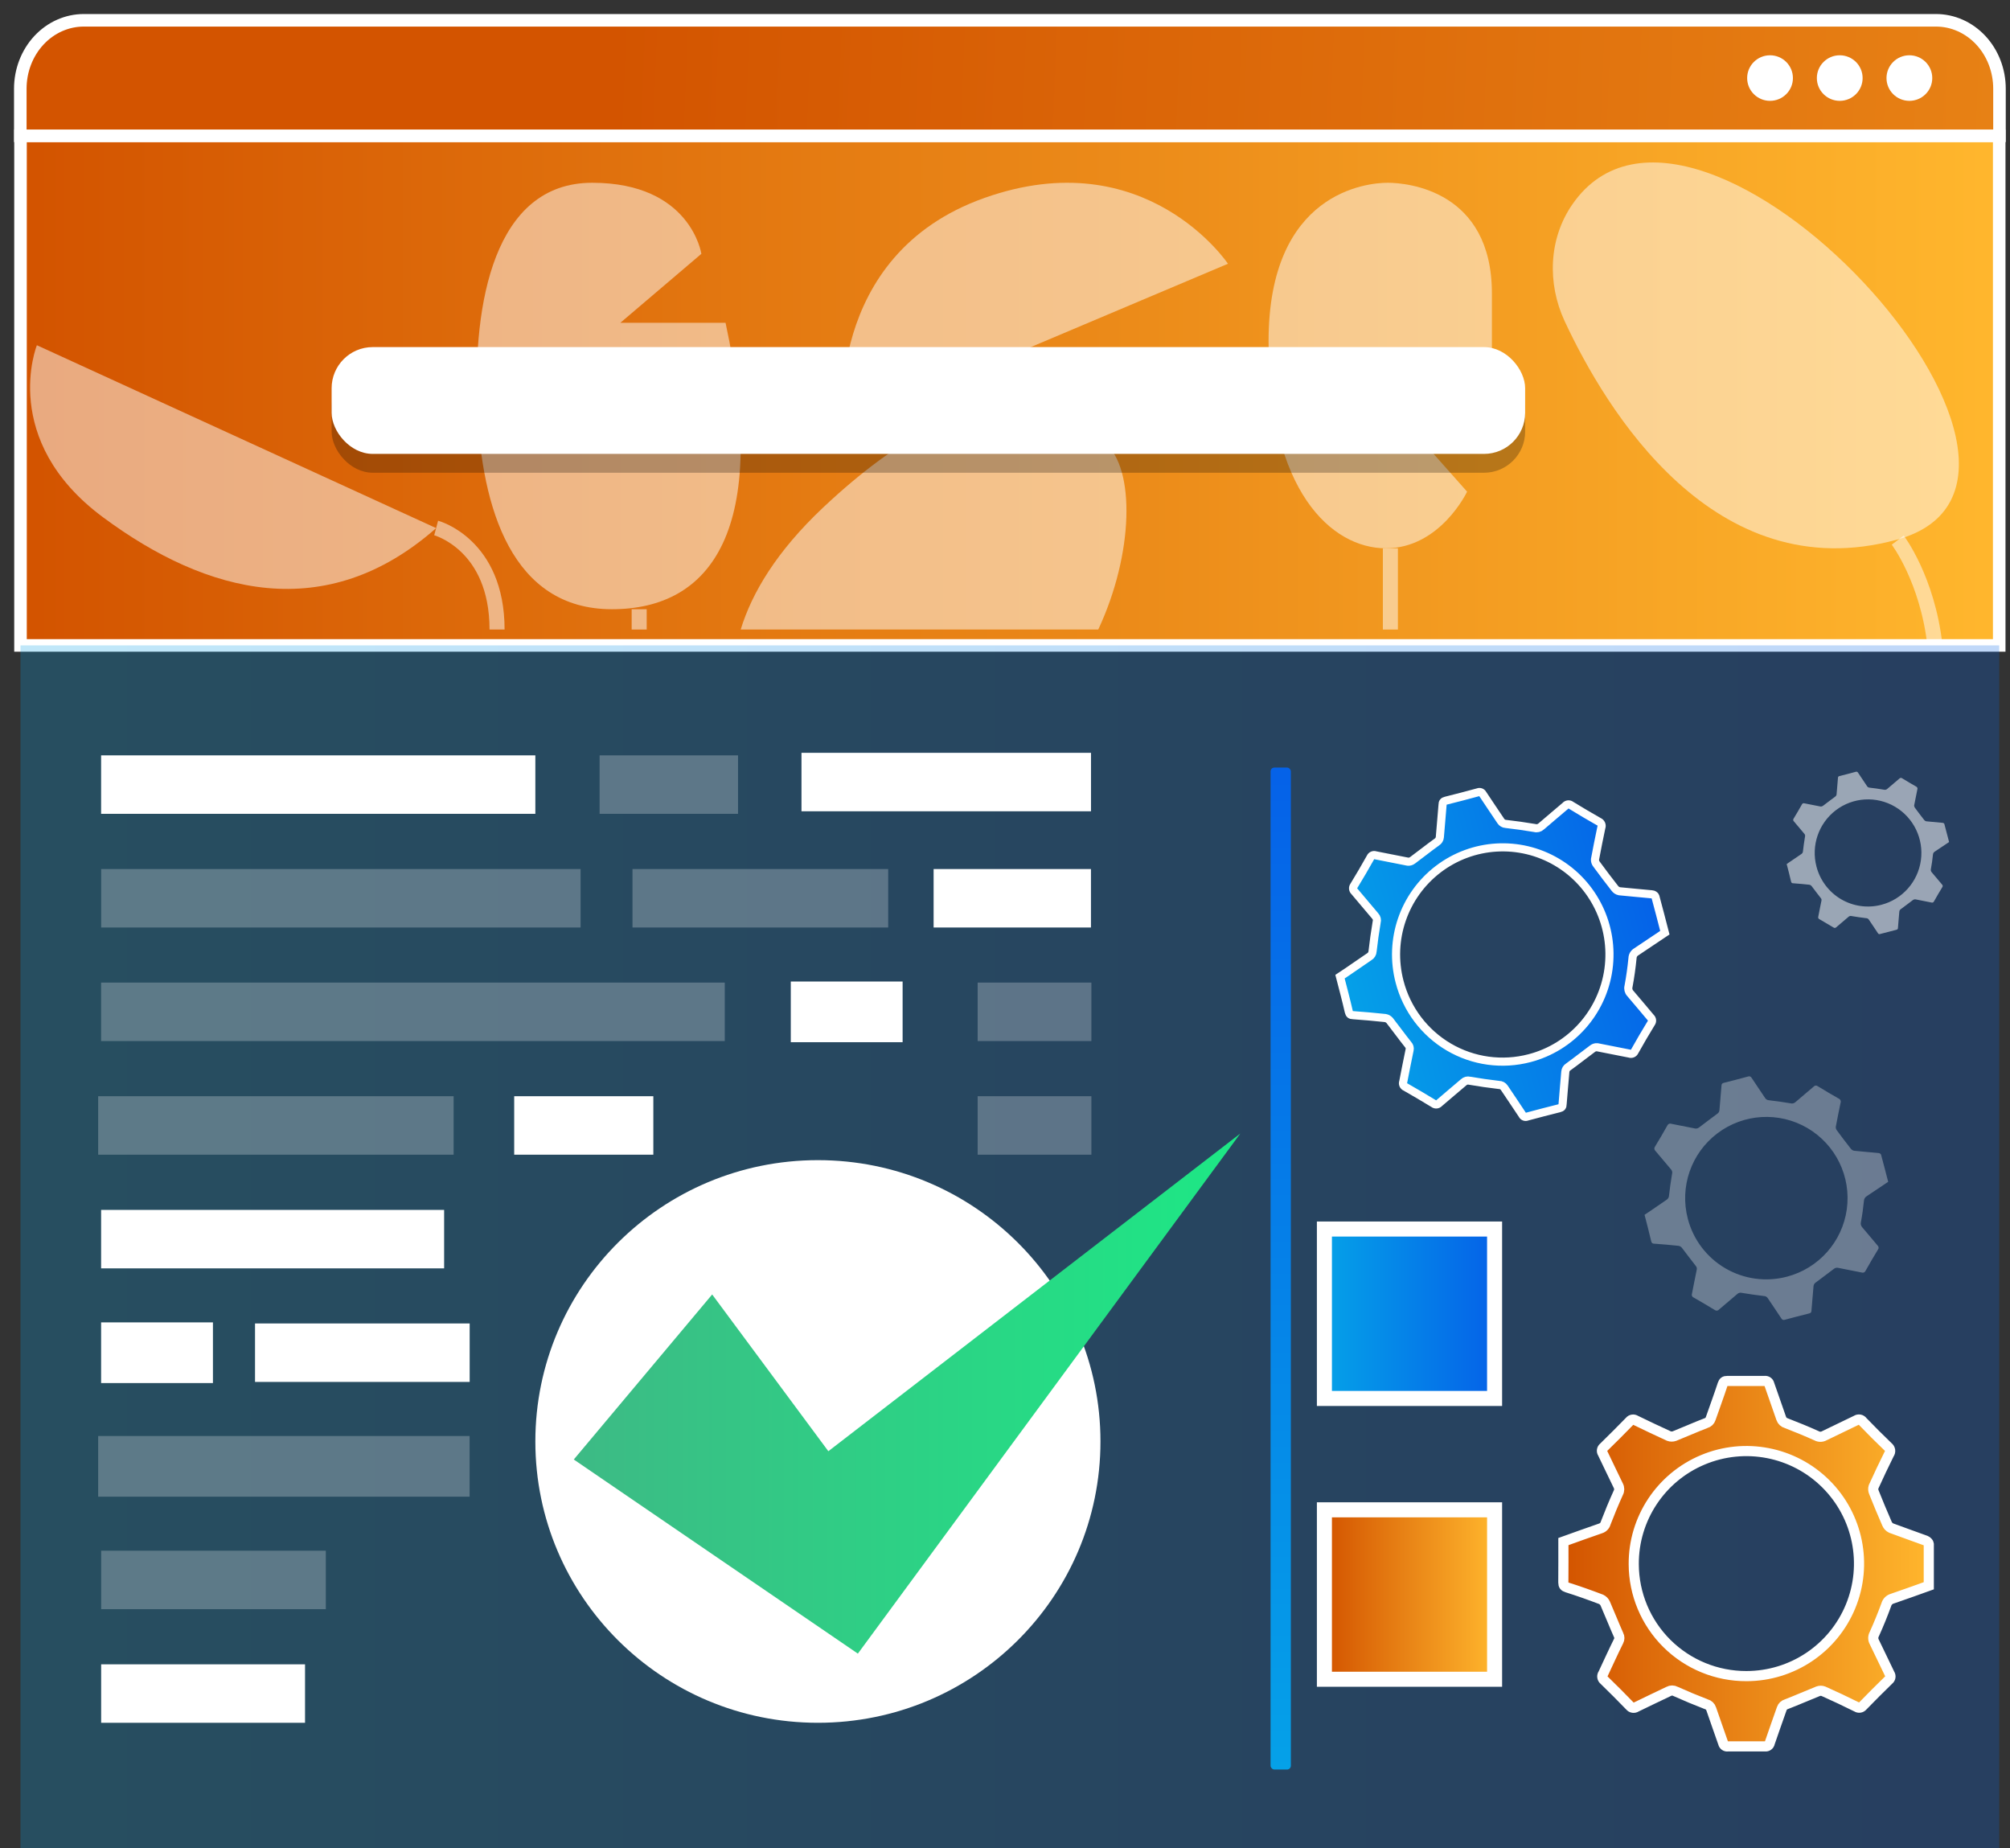 <?xml version="1.0" encoding="UTF-8"?>
<svg width="99px" height="91px" viewBox="0 0 99 91" version="1.1" xmlns="http://www.w3.org/2000/svg" xmlns:xlink="http://www.w3.org/1999/xlink">
    <rect x="0" y="0" width="99" height="91" fill="#333333" stroke="none"/>
    <title>Group 3</title>
    <defs>
        <linearGradient x1="0%" y1="50.032%" x2="100%" y2="50.032%" id="linearGradient-1">
            <stop stop-color="#D35400" offset="0%"></stop>
            <stop stop-color="#FFB62D" offset="100%"></stop>
        </linearGradient>
        <linearGradient x1="29.461%" y1="50%" x2="183.941%" y2="50.369%" id="linearGradient-2">
            <stop stop-color="#D35400" offset="0%"></stop>
            <stop stop-color="#FFB62D" offset="100%"></stop>
        </linearGradient>
        <linearGradient x1="0%" y1="50.002%" x2="100.003%" y2="50.002%" id="linearGradient-3">
            <stop stop-color="#05A1E8" offset="0%"></stop>
            <stop stop-color="#0562E8" offset="100%"></stop>
        </linearGradient>
        <linearGradient x1="0%" y1="50%" x2="100%" y2="50%" id="linearGradient-4">
            <stop stop-color="#3DBA85" offset="0%"></stop>
            <stop stop-color="#1DE885" offset="100%"></stop>
        </linearGradient>
        <linearGradient x1="50%" y1="100.427%" x2="50%" y2="0.6%" id="linearGradient-5">
            <stop stop-color="#05A1E8" offset="0%"></stop>
            <stop stop-color="#0562E8" offset="100%"></stop>
        </linearGradient>
        <linearGradient x1="0.364%" y1="62.041%" x2="97.724%" y2="36.857%" id="linearGradient-6">
            <stop stop-color="#05A1E8" offset="0%"></stop>
            <stop stop-color="#0562E8" offset="100%"></stop>
        </linearGradient>
        <linearGradient x1="-0.016%" y1="49.99%" x2="100.147%" y2="49.99%" id="linearGradient-7">
            <stop stop-color="#D35400" offset="0%"></stop>
            <stop stop-color="#FFB62D" offset="100%"></stop>
        </linearGradient>
        <linearGradient x1="0%" y1="50.032%" x2="100%" y2="50.032%" id="linearGradient-8">
            <stop stop-color="#05A1E8" offset="0%"></stop>
            <stop stop-color="#0562E8" offset="100%"></stop>
        </linearGradient>
        <linearGradient x1="0%" y1="50%" x2="100%" y2="50%" id="linearGradient-9">
            <stop stop-color="#D35400" offset="0%"></stop>
            <stop stop-color="#FFB62D" offset="100%"></stop>
        </linearGradient>
    </defs>
    <g id="Page-1" stroke="none" stroke-width="1" fill="none" fill-rule="evenodd">
        <g id="Artboard-Copy-7" transform="translate(0, -4)">
            <g id="Group-3" transform="translate(1, 5)">
                <rect id="Rectangle" stroke="#FFFFFF" stroke-width="0.618" fill="url(#linearGradient-1)" fill-rule="nonzero" x="0.01" y="5.688" width="97.459" height="25.094"></rect>
                <path d="M3.135,0 L94.347,0 C95.177,-0.003 95.975,0.351 96.563,0.982 C97.151,1.614 97.482,2.472 97.482,3.367 L97.482,5.686 L0,5.686 L0,3.367 C0,2.472 0.331,1.614 0.919,0.982 C1.507,0.351 2.304,-0.003 3.135,0 Z" id="Path" stroke="#FFFFFF" stroke-width="0.618" fill="url(#linearGradient-2)" fill-rule="nonzero"></path>
                <path d="M92.471,25.597 C92.471,25.597 93.936,27.522 94.303,30.779" id="Path" stroke="#FFFFFF" stroke-width="0.741" opacity="0.5"></path>
                <g id="Group" opacity="0.5" transform="translate(0.482, 7)">
                    <path d="M0.335,9 C0.335,9 -1.542,13.664 3.589,17.469 C8.72,21.274 14.58,22.781 20,18.006 L0.335,9 Z" id="Path" fill="#FFFFFF" fill-rule="nonzero"></path>
                    <path d="M33.063,4.499 C33.063,4.499 32.545,1 27.684,1 C22.824,1 21.817,7.007 22.025,12.022 C22.233,17.038 23.735,22 28.658,22 C33.581,22 36.444,18.029 34.254,7.895 L29.073,7.895 L33.063,4.499 Z" id="Path" fill="#FFFFFF" fill-rule="nonzero"></path>
                    <path d="M40.039,13 C40.039,13 39.052,4.572 46.999,1.749 C54.947,-1.073 59,4.988 59,4.988 L40.039,13 Z" id="Path" fill="#FFFFFF" fill-rule="nonzero"></path>
                    <path d="M52.611,23 L35,23 C35.55,21.203 36.758,19.161 39.062,16.99 C46.814,9.7 50.868,12.051 52.943,13.815 C54.445,15.061 54.357,19.27 52.611,23 Z" id="Path" fill="#FFFFFF" fill-rule="nonzero"></path>
                    <path d="M70.778,16.211 C70.778,16.211 69.459,19 66.777,19 C64.095,19 61,16.167 61,8.802 C61,1.438 65.876,1 66.867,1 C67.858,1 72,1.393 72,6.449 L72,12.899 L68.186,13.29 L70.778,16.211 Z" id="Path" fill="#FFFFFF" fill-rule="nonzero"></path>
                    <path d="M75.963,2.064 C74.794,3.751 74.718,5.95 75.579,7.806 C77.606,12.163 82.933,21.033 91.938,18.578 C102.705,15.636 82.095,-6.812 75.963,2.064 Z" id="Path" fill="#FFFFFF" fill-rule="nonzero"></path>
                    <line x1="67" y1="19" x2="67" y2="23" id="Path" stroke="#FFFFFF" stroke-width="0.741"></line>
                    <path d="M40,11 C40,11 36.98,12.105 36,14" id="Path" stroke="#FFFFFF" stroke-width="0.741"></path>
                    <line x1="30" y1="22" x2="30" y2="23" id="Path" stroke="#FFFFFF" stroke-width="0.741"></line>
                    <path d="M20,18 C20,18 23,18.8 23,23" id="Path" stroke="#FFFFFF" stroke-width="0.741"></path>
                </g>
                <rect id="Rectangle" fill="#000000" fill-rule="nonzero" opacity="0.25" x="15.334" y="17.02" width="58.785" height="5.259" rx="2.025"></rect>
                <rect id="Rectangle" fill="#FFFFFF" fill-rule="nonzero" x="15.334" y="16.092" width="58.785" height="5.259" rx="2.025"></rect>
                <ellipse id="Oval" fill="#FFFFFF" fill-rule="nonzero" cx="93.044" cy="2.844" rx="1.127" ry="1.122"></ellipse>
                <ellipse id="Oval" fill="#FFFFFF" fill-rule="nonzero" cx="89.614" cy="2.844" rx="1.127" ry="1.122"></ellipse>
                <ellipse id="Oval" fill="#FFFFFF" fill-rule="nonzero" cx="86.181" cy="2.844" rx="1.127" ry="1.122"></ellipse>
                <rect id="Rectangle" fill="url(#linearGradient-3)" fill-rule="nonzero" opacity="0.25" x="0.01" y="30.779" width="97.459" height="59.221"></rect>
                <g id="Group-2" transform="translate(3.835, 36.071)" fill-rule="nonzero">
                    <rect id="Rectangle" fill="#FFFFFF" x="0.145" y="0.125" width="21.388" height="2.879"></rect>
                    <rect id="Rectangle" fill="#FFFFFF" opacity="0.25" x="0.147" y="5.723" width="23.614" height="2.879"></rect>
                    <rect id="Rectangle" fill="#FFFFFF" opacity="0.25" x="26.318" y="5.723" width="12.594" height="2.879"></rect>
                    <rect id="Rectangle" fill="#FFFFFF" opacity="0.25" x="0" y="16.91" width="17.508" height="2.879"></rect>
                    <rect id="Rectangle" fill="#FFFFFF" opacity="0.25" x="0.145" y="11.315" width="30.718" height="2.879"></rect>
                    <rect id="Rectangle" fill="#FFFFFF" x="41.149" y="5.723" width="7.75" height="2.879"></rect>
                    <rect id="Rectangle" fill="#FFFFFF" x="20.491" y="16.91" width="6.853" height="2.879"></rect>
                    <rect id="Rectangle" fill="#FFFFFF" x="0.145" y="22.508" width="16.895" height="2.879"></rect>
                    <rect id="Rectangle" fill="#FFFFFF" x="7.726" y="28.1" width="10.572" height="2.879"></rect>
                    <rect id="Rectangle" fill="#FFFFFF" opacity="0.25" x="0" y="33.642" width="18.295" height="2.988"></rect>
                    <rect id="Rectangle" fill="#FFFFFF" x="34.114" y="11.262" width="5.508" height="2.988"></rect>
                    <rect id="Rectangle" fill="#FFFFFF" x="0.145" y="28.047" width="5.508" height="2.988"></rect>
                    <rect id="Rectangle" fill="#FFFFFF" opacity="0.25" x="0.147" y="39.29" width="11.065" height="2.879"></rect>
                    <rect id="Rectangle" fill="#FFFFFF" opacity="0.25" x="24.698" y="0.125" width="6.818" height="2.879"></rect>
                    <rect id="Rectangle" fill="#FFFFFF" x="0.147" y="44.885" width="10.042" height="2.879"></rect>
                    <rect id="Rectangle" fill="#FFFFFF" x="34.641" y="0" width="14.26" height="2.879"></rect>
                    <rect id="Rectangle" fill="#FFFFFF" opacity="0.25" x="43.318" y="11.315" width="5.602" height="2.879"></rect>
                    <rect id="Rectangle" fill="#FFFFFF" opacity="0.25" x="43.318" y="16.91" width="5.602" height="2.879"></rect>
                    <ellipse id="Oval" fill="#FFFFFF" cx="35.45" cy="33.911" rx="13.917" ry="13.853"></ellipse>
                    <polygon id="Path" fill="url(#linearGradient-4)" points="30.242 26.672 23.426 34.799 37.418 44.358 56.255 18.747 35.964 34.391"></polygon>
                </g>
                <rect id="Rectangle" fill="url(#linearGradient-5)" fill-rule="nonzero" x="61.58" y="36.797" width="1" height="49.34" rx="0.189"></rect>
                <path d="M65,47.094 C65.481,46.781 65.956,46.436 66.436,46.116 C66.536,46.06 66.6,45.956 66.605,45.84 C66.658,45.364 66.724,44.9 66.805,44.415 C66.839,44.304 66.811,44.184 66.73,44.101 C66.386,43.7 66.052,43.293 65.712,42.895 C65.633,42.825 65.62,42.706 65.684,42.622 C65.965,42.162 66.238,41.696 66.502,41.224 C66.544,41.127 66.653,41.08 66.752,41.118 C67.279,41.224 67.807,41.328 68.338,41.431 C68.421,41.439 68.505,41.415 68.572,41.365 C68.972,41.071 69.362,40.757 69.768,40.466 C69.855,40.413 69.91,40.322 69.918,40.221 C69.959,39.688 70.012,39.159 70.052,38.626 C70.052,38.51 70.093,38.457 70.208,38.429 C70.739,38.297 71.268,38.159 71.795,38.015 C71.884,37.976 71.989,38.015 72.032,38.103 C72.322,38.548 72.628,38.986 72.922,39.431 C72.976,39.514 73.065,39.566 73.162,39.572 C73.637,39.626 74.099,39.692 74.586,39.773 C74.702,39.806 74.827,39.775 74.914,39.692 C75.304,39.35 75.707,39.024 76.101,38.682 C76.135,38.641 76.184,38.615 76.238,38.61 C76.291,38.605 76.344,38.622 76.385,38.657 C76.835,38.933 77.288,39.201 77.746,39.46 C77.802,39.482 77.846,39.526 77.87,39.581 C77.893,39.636 77.894,39.699 77.871,39.754 C77.761,40.275 77.657,40.797 77.559,41.321 C77.555,41.405 77.582,41.488 77.634,41.553 C77.931,41.957 78.23,42.355 78.539,42.747 C78.594,42.82 78.672,42.87 78.761,42.888 C79.295,42.945 79.832,42.985 80.366,43.039 C80.429,43.039 80.519,43.095 80.532,43.145 C80.694,43.734 80.844,44.33 81,44.928 C80.528,45.242 80.063,45.555 79.595,45.869 C79.482,45.933 79.411,46.052 79.407,46.182 C79.361,46.649 79.295,47.122 79.211,47.57 C79.178,47.694 79.211,47.826 79.298,47.918 C79.639,48.31 79.966,48.714 80.304,49.109 C80.383,49.178 80.394,49.297 80.329,49.379 C80.048,49.838 79.775,50.304 79.511,50.777 C79.469,50.873 79.359,50.92 79.261,50.883 C78.733,50.777 78.205,50.673 77.674,50.57 C77.592,50.562 77.509,50.585 77.443,50.636 C77.041,50.93 76.653,51.244 76.247,51.535 C76.161,51.587 76.105,51.678 76.098,51.779 C76.057,52.312 76.001,52.842 75.963,53.375 C75.963,53.491 75.923,53.544 75.804,53.572 C75.275,53.704 74.748,53.841 74.221,53.983 C74.178,54.003 74.129,54.006 74.085,53.99 C74.04,53.974 74.004,53.941 73.984,53.898 C73.693,53.45 73.387,53.014 73.094,52.569 C73.035,52.478 72.934,52.423 72.825,52.425 C72.344,52.369 71.863,52.3 71.386,52.218 C71.281,52.191 71.17,52.219 71.092,52.293 C70.696,52.635 70.286,52.97 69.89,53.315 C69.818,53.4 69.691,53.411 69.606,53.34 C69.15,53.062 68.691,52.792 68.229,52.528 C68.179,52.509 68.139,52.47 68.117,52.421 C68.096,52.371 68.096,52.315 68.116,52.265 C68.222,51.742 68.316,51.218 68.429,50.698 C68.45,50.606 68.423,50.509 68.357,50.441 C68.044,50.049 67.754,49.645 67.445,49.25 C67.389,49.187 67.313,49.145 67.23,49.131 C66.702,49.075 66.174,49.028 65.643,48.99 C65.518,48.99 65.465,48.946 65.434,48.821 C65.303,48.244 65.15,47.674 65,47.094 Z M74.34,51.106 C76.398,50.568 77.931,48.839 78.223,46.724 C78.514,44.609 77.507,42.526 75.671,41.448 C73.835,40.37 71.533,40.509 69.839,41.8 C68.145,43.092 67.393,45.28 67.935,47.345 C68.286,48.697 69.158,49.853 70.36,50.559 C71.561,51.265 72.993,51.461 74.34,51.106 Z" id="Shape" stroke="#FFFFFF" stroke-width="0.4" fill="url(#linearGradient-6)" fill-rule="nonzero"></path>
                <path d="M87,41.547 C87.24,41.39 87.478,41.218 87.718,41.058 C87.768,41.03 87.8,40.978 87.802,40.92 C87.829,40.682 87.862,40.45 87.902,40.207 C87.92,40.152 87.905,40.092 87.865,40.051 C87.693,39.85 87.526,39.646 87.356,39.447 C87.316,39.413 87.31,39.353 87.342,39.311 C87.482,39.081 87.619,38.848 87.751,38.612 C87.772,38.564 87.827,38.54 87.876,38.559 C88.14,38.612 88.404,38.664 88.669,38.715 C88.711,38.719 88.752,38.708 88.786,38.683 C88.986,38.535 89.181,38.379 89.384,38.233 C89.427,38.207 89.455,38.161 89.459,38.111 C89.479,37.844 89.506,37.579 89.526,37.313 C89.526,37.255 89.546,37.228 89.604,37.214 C89.87,37.148 90.134,37.08 90.397,37.007 C90.442,36.988 90.494,37.007 90.516,37.051 C90.661,37.274 90.814,37.493 90.961,37.716 C90.988,37.757 91.032,37.783 91.081,37.786 C91.319,37.813 91.55,37.846 91.793,37.887 C91.851,37.903 91.913,37.888 91.957,37.846 C92.152,37.675 92.354,37.512 92.55,37.341 C92.567,37.32 92.592,37.307 92.619,37.305 C92.645,37.303 92.672,37.311 92.692,37.329 C92.917,37.467 93.144,37.6 93.373,37.73 C93.401,37.741 93.423,37.763 93.435,37.79 C93.447,37.818 93.447,37.849 93.436,37.877 C93.38,38.137 93.328,38.398 93.279,38.661 C93.277,38.703 93.291,38.744 93.317,38.777 C93.465,38.979 93.615,39.178 93.77,39.374 C93.797,39.41 93.836,39.435 93.881,39.444 C94.148,39.472 94.416,39.493 94.683,39.519 C94.714,39.519 94.76,39.548 94.766,39.573 C94.847,39.867 94.922,40.165 95,40.464 C94.764,40.621 94.532,40.778 94.297,40.934 C94.241,40.967 94.206,41.026 94.204,41.091 C94.18,41.325 94.148,41.561 94.105,41.785 C94.089,41.847 94.105,41.913 94.149,41.959 C94.319,42.155 94.483,42.357 94.652,42.555 C94.692,42.589 94.697,42.648 94.664,42.689 C94.524,42.919 94.387,43.152 94.255,43.388 C94.234,43.437 94.179,43.46 94.13,43.442 C93.867,43.388 93.603,43.337 93.337,43.285 C93.296,43.281 93.255,43.293 93.222,43.318 C93.02,43.465 92.827,43.622 92.624,43.767 C92.581,43.794 92.553,43.839 92.549,43.89 C92.528,44.156 92.5,44.421 92.482,44.687 C92.482,44.745 92.461,44.772 92.402,44.786 C92.138,44.852 91.874,44.92 91.61,44.991 C91.589,45.002 91.565,45.003 91.542,44.995 C91.52,44.987 91.502,44.97 91.492,44.949 C91.347,44.725 91.194,44.507 91.047,44.285 C91.018,44.239 90.967,44.212 90.913,44.213 C90.672,44.184 90.432,44.15 90.193,44.109 C90.141,44.095 90.085,44.11 90.046,44.147 C89.848,44.318 89.643,44.485 89.445,44.658 C89.409,44.7 89.346,44.706 89.303,44.67 C89.075,44.531 88.845,44.396 88.614,44.264 C88.589,44.254 88.569,44.235 88.559,44.21 C88.548,44.185 88.548,44.158 88.558,44.133 C88.611,43.871 88.658,43.609 88.714,43.349 C88.725,43.303 88.711,43.255 88.678,43.221 C88.522,43.025 88.377,42.823 88.222,42.625 C88.194,42.593 88.156,42.572 88.115,42.566 C87.851,42.537 87.587,42.514 87.322,42.495 C87.259,42.495 87.233,42.473 87.217,42.41 C87.151,42.122 87.075,41.837 87,41.547 Z M91.67,43.553 C92.699,43.284 93.466,42.419 93.611,41.362 C93.757,40.305 93.253,39.263 92.335,38.724 C91.417,38.185 90.266,38.255 89.419,38.9 C88.572,39.546 88.197,40.64 88.468,41.672 C88.643,42.348 89.079,42.927 89.68,43.28 C90.281,43.632 90.997,43.731 91.67,43.553 Z" id="Shape-Copy" fill="#FFFFFF" fill-rule="nonzero" opacity="0.533"></path>
                <path d="M80,58.821 C80.361,58.586 80.717,58.327 81.077,58.087 C81.152,58.045 81.2,57.967 81.204,57.88 C81.244,57.523 81.293,57.175 81.354,56.811 C81.38,56.728 81.358,56.638 81.297,56.576 C81.04,56.275 80.789,55.969 80.534,55.671 C80.474,55.619 80.465,55.53 80.513,55.466 C80.724,55.122 80.928,54.772 81.126,54.418 C81.158,54.346 81.24,54.31 81.314,54.338 C81.71,54.418 82.105,54.496 82.504,54.573 C82.566,54.579 82.629,54.561 82.679,54.524 C82.979,54.303 83.272,54.068 83.576,53.849 C83.641,53.81 83.683,53.742 83.689,53.666 C83.719,53.266 83.759,52.869 83.789,52.47 C83.789,52.383 83.82,52.343 83.906,52.321 C84.304,52.223 84.701,52.119 85.096,52.011 C85.163,51.982 85.241,52.011 85.274,52.077 C85.492,52.411 85.721,52.74 85.941,53.074 C85.982,53.135 86.048,53.174 86.122,53.179 C86.478,53.219 86.824,53.269 87.19,53.33 C87.277,53.355 87.37,53.331 87.436,53.269 C87.728,53.012 88.03,52.768 88.326,52.512 C88.351,52.481 88.388,52.461 88.428,52.458 C88.468,52.454 88.508,52.467 88.539,52.493 C88.876,52.7 89.216,52.9 89.56,53.095 C89.601,53.111 89.635,53.144 89.652,53.186 C89.67,53.227 89.67,53.274 89.653,53.316 C89.571,53.706 89.493,54.098 89.419,54.491 C89.416,54.554 89.436,54.616 89.475,54.665 C89.698,54.968 89.923,55.267 90.155,55.56 C90.195,55.615 90.254,55.653 90.321,55.666 C90.721,55.709 91.124,55.739 91.525,55.779 C91.571,55.779 91.639,55.821 91.649,55.859 C91.77,56.301 91.883,56.747 92,57.196 C91.646,57.431 91.297,57.666 90.946,57.902 C90.862,57.95 90.808,58.039 90.806,58.137 C90.77,58.487 90.721,58.842 90.658,59.178 C90.633,59.27 90.658,59.369 90.724,59.439 C90.979,59.733 91.225,60.036 91.478,60.332 C91.537,60.383 91.546,60.473 91.496,60.534 C91.286,60.879 91.081,61.228 90.883,61.582 C90.852,61.655 90.769,61.69 90.696,61.662 C90.3,61.582 89.904,61.505 89.506,61.427 C89.444,61.421 89.382,61.439 89.333,61.477 C89.03,61.698 88.74,61.933 88.436,62.151 C88.371,62.191 88.329,62.259 88.323,62.335 C88.293,62.734 88.251,63.131 88.222,63.531 C88.222,63.618 88.192,63.658 88.103,63.679 C87.706,63.778 87.311,63.88 86.916,63.987 C86.884,64.002 86.847,64.004 86.814,63.992 C86.78,63.98 86.753,63.956 86.738,63.924 C86.52,63.587 86.29,63.261 86.07,62.927 C86.026,62.858 85.95,62.817 85.869,62.819 C85.508,62.776 85.148,62.725 84.789,62.664 C84.711,62.643 84.628,62.664 84.569,62.72 C84.272,62.976 83.965,63.228 83.667,63.486 C83.614,63.55 83.519,63.558 83.454,63.505 C83.112,63.297 82.768,63.094 82.422,62.896 C82.384,62.882 82.354,62.853 82.338,62.815 C82.322,62.778 82.322,62.736 82.337,62.699 C82.417,62.306 82.487,61.914 82.571,61.524 C82.587,61.454 82.567,61.382 82.518,61.331 C82.283,61.037 82.066,60.734 81.834,60.438 C81.792,60.39 81.735,60.359 81.672,60.348 C81.276,60.306 80.881,60.271 80.482,60.243 C80.389,60.243 80.349,60.21 80.326,60.116 C80.227,59.683 80.112,59.255 80,58.821 Z M87.007,61.869 C88.574,61.461 89.74,60.15 89.962,58.547 C90.184,56.944 89.417,55.365 88.02,54.547 C86.623,53.73 84.87,53.835 83.581,54.814 C82.292,55.793 81.72,57.452 82.132,59.018 C82.399,60.043 83.063,60.919 83.978,61.454 C84.892,61.989 85.982,62.138 87.007,61.869 Z" id="Shape-Copy-2" fill="#FFFFFF" fill-rule="nonzero" opacity="0.315"></path>
                <path d="M76.003,74.912 C76.619,74.692 77.226,74.471 77.836,74.262 C77.959,74.224 78.053,74.125 78.086,74 C78.278,73.5 78.484,73.003 78.705,72.514 C78.767,72.403 78.767,72.267 78.705,72.155 C78.446,71.629 78.198,71.093 77.939,70.563 C77.873,70.468 77.894,70.339 77.986,70.269 C78.419,69.848 78.846,69.419 79.268,68.986 C79.339,68.896 79.468,68.877 79.562,68.942 C80.104,69.204 80.65,69.466 81.201,69.716 C81.289,69.748 81.386,69.748 81.475,69.716 C81.993,69.51 82.503,69.28 83.024,69.08 C83.135,69.05 83.223,68.966 83.257,68.857 C83.452,68.295 83.661,67.735 83.846,67.17 C83.888,67.05 83.938,67 84.073,67.003 C84.686,67.003 85.299,67.003 85.912,67.003 C86.021,66.985 86.124,67.057 86.145,67.165 C86.336,67.73 86.545,68.286 86.734,68.851 C86.773,68.965 86.867,69.052 86.984,69.083 C87.485,69.277 87.983,69.48 88.472,69.701 C88.59,69.767 88.734,69.767 88.853,69.701 C89.374,69.442 89.904,69.201 90.426,68.942 C90.475,68.907 90.537,68.893 90.597,68.903 C90.657,68.914 90.71,68.948 90.744,68.998 C91.154,69.422 91.569,69.839 91.996,70.248 C92.05,70.288 92.086,70.348 92.096,70.414 C92.105,70.481 92.087,70.548 92.046,70.602 C91.781,71.134 91.528,71.673 91.28,72.217 C91.254,72.307 91.26,72.402 91.298,72.488 C91.504,73.006 91.719,73.521 91.943,74.033 C91.982,74.127 92.055,74.203 92.147,74.247 C92.709,74.459 93.281,74.653 93.85,74.865 C93.912,74.889 93.997,74.971 94,75.027 C94,75.71 94,76.393 94,77.087 C93.396,77.302 92.801,77.52 92.203,77.723 C92.06,77.763 91.948,77.874 91.908,78.017 C91.729,78.507 91.533,78.989 91.319,79.462 C91.248,79.586 91.248,79.738 91.319,79.862 C91.575,80.383 91.82,80.909 92.076,81.433 C92.141,81.529 92.119,81.659 92.026,81.727 C91.593,82.148 91.165,82.578 90.744,83.01 C90.672,83.099 90.544,83.118 90.45,83.055 C89.909,82.786 89.364,82.529 88.814,82.284 C88.727,82.25 88.63,82.25 88.543,82.284 C88.025,82.49 87.512,82.719 86.99,82.919 C86.881,82.949 86.793,83.032 86.758,83.14 C86.563,83.705 86.357,84.264 86.168,84.826 C86.152,84.935 86.051,85.011 85.941,84.997 C85.329,84.997 84.719,84.997 84.106,84.997 C83.998,85.016 83.894,84.946 83.873,84.838 C83.681,84.273 83.472,83.714 83.284,83.152 C83.247,83.036 83.154,82.948 83.036,82.919 C82.527,82.723 82.025,82.513 81.528,82.29 C81.422,82.231 81.294,82.231 81.189,82.29 C80.658,82.548 80.122,82.793 79.595,83.055 C79.493,83.127 79.351,83.105 79.276,83.005 C78.86,82.575 78.438,82.152 78.009,81.736 C77.961,81.701 77.929,81.647 77.92,81.587 C77.911,81.528 77.926,81.467 77.962,81.419 C78.213,80.886 78.457,80.344 78.723,79.809 C78.772,79.717 78.772,79.607 78.723,79.515 C78.496,79.006 78.292,78.485 78.068,77.973 C78.028,77.879 77.956,77.803 77.865,77.758 C77.308,77.546 76.745,77.346 76.183,77.169 C76.05,77.125 76,77.072 76,76.928 C76.006,76.245 76.003,75.589 76.003,74.912 Z M85.019,81.536 C87.266,81.535 89.29,80.181 90.146,78.106 C91.002,76.032 90.52,73.646 88.927,72.065 C87.333,70.483 84.942,70.018 82.87,70.886 C80.798,71.754 79.455,73.784 79.468,76.028 C79.473,77.493 80.06,78.897 81.101,79.93 C82.142,80.963 83.552,81.541 85.019,81.536 L85.019,81.536 Z" id="Shape" stroke="#FFFFFF" stroke-width="0.5" fill="url(#linearGradient-7)" fill-rule="nonzero"></path>
                <rect id="Rectangle" stroke="#FFFFFF" stroke-width="0.741" fill="url(#linearGradient-8)" fill-rule="nonzero" x="64.232" y="59.521" width="8.382" height="8.343"></rect>
                <rect id="Rectangle" stroke="#FFFFFF" stroke-width="0.741" fill="url(#linearGradient-9)" fill-rule="nonzero" x="64.232" y="73.348" width="8.382" height="8.343"></rect>
            </g>
        </g>
    </g>
</svg>